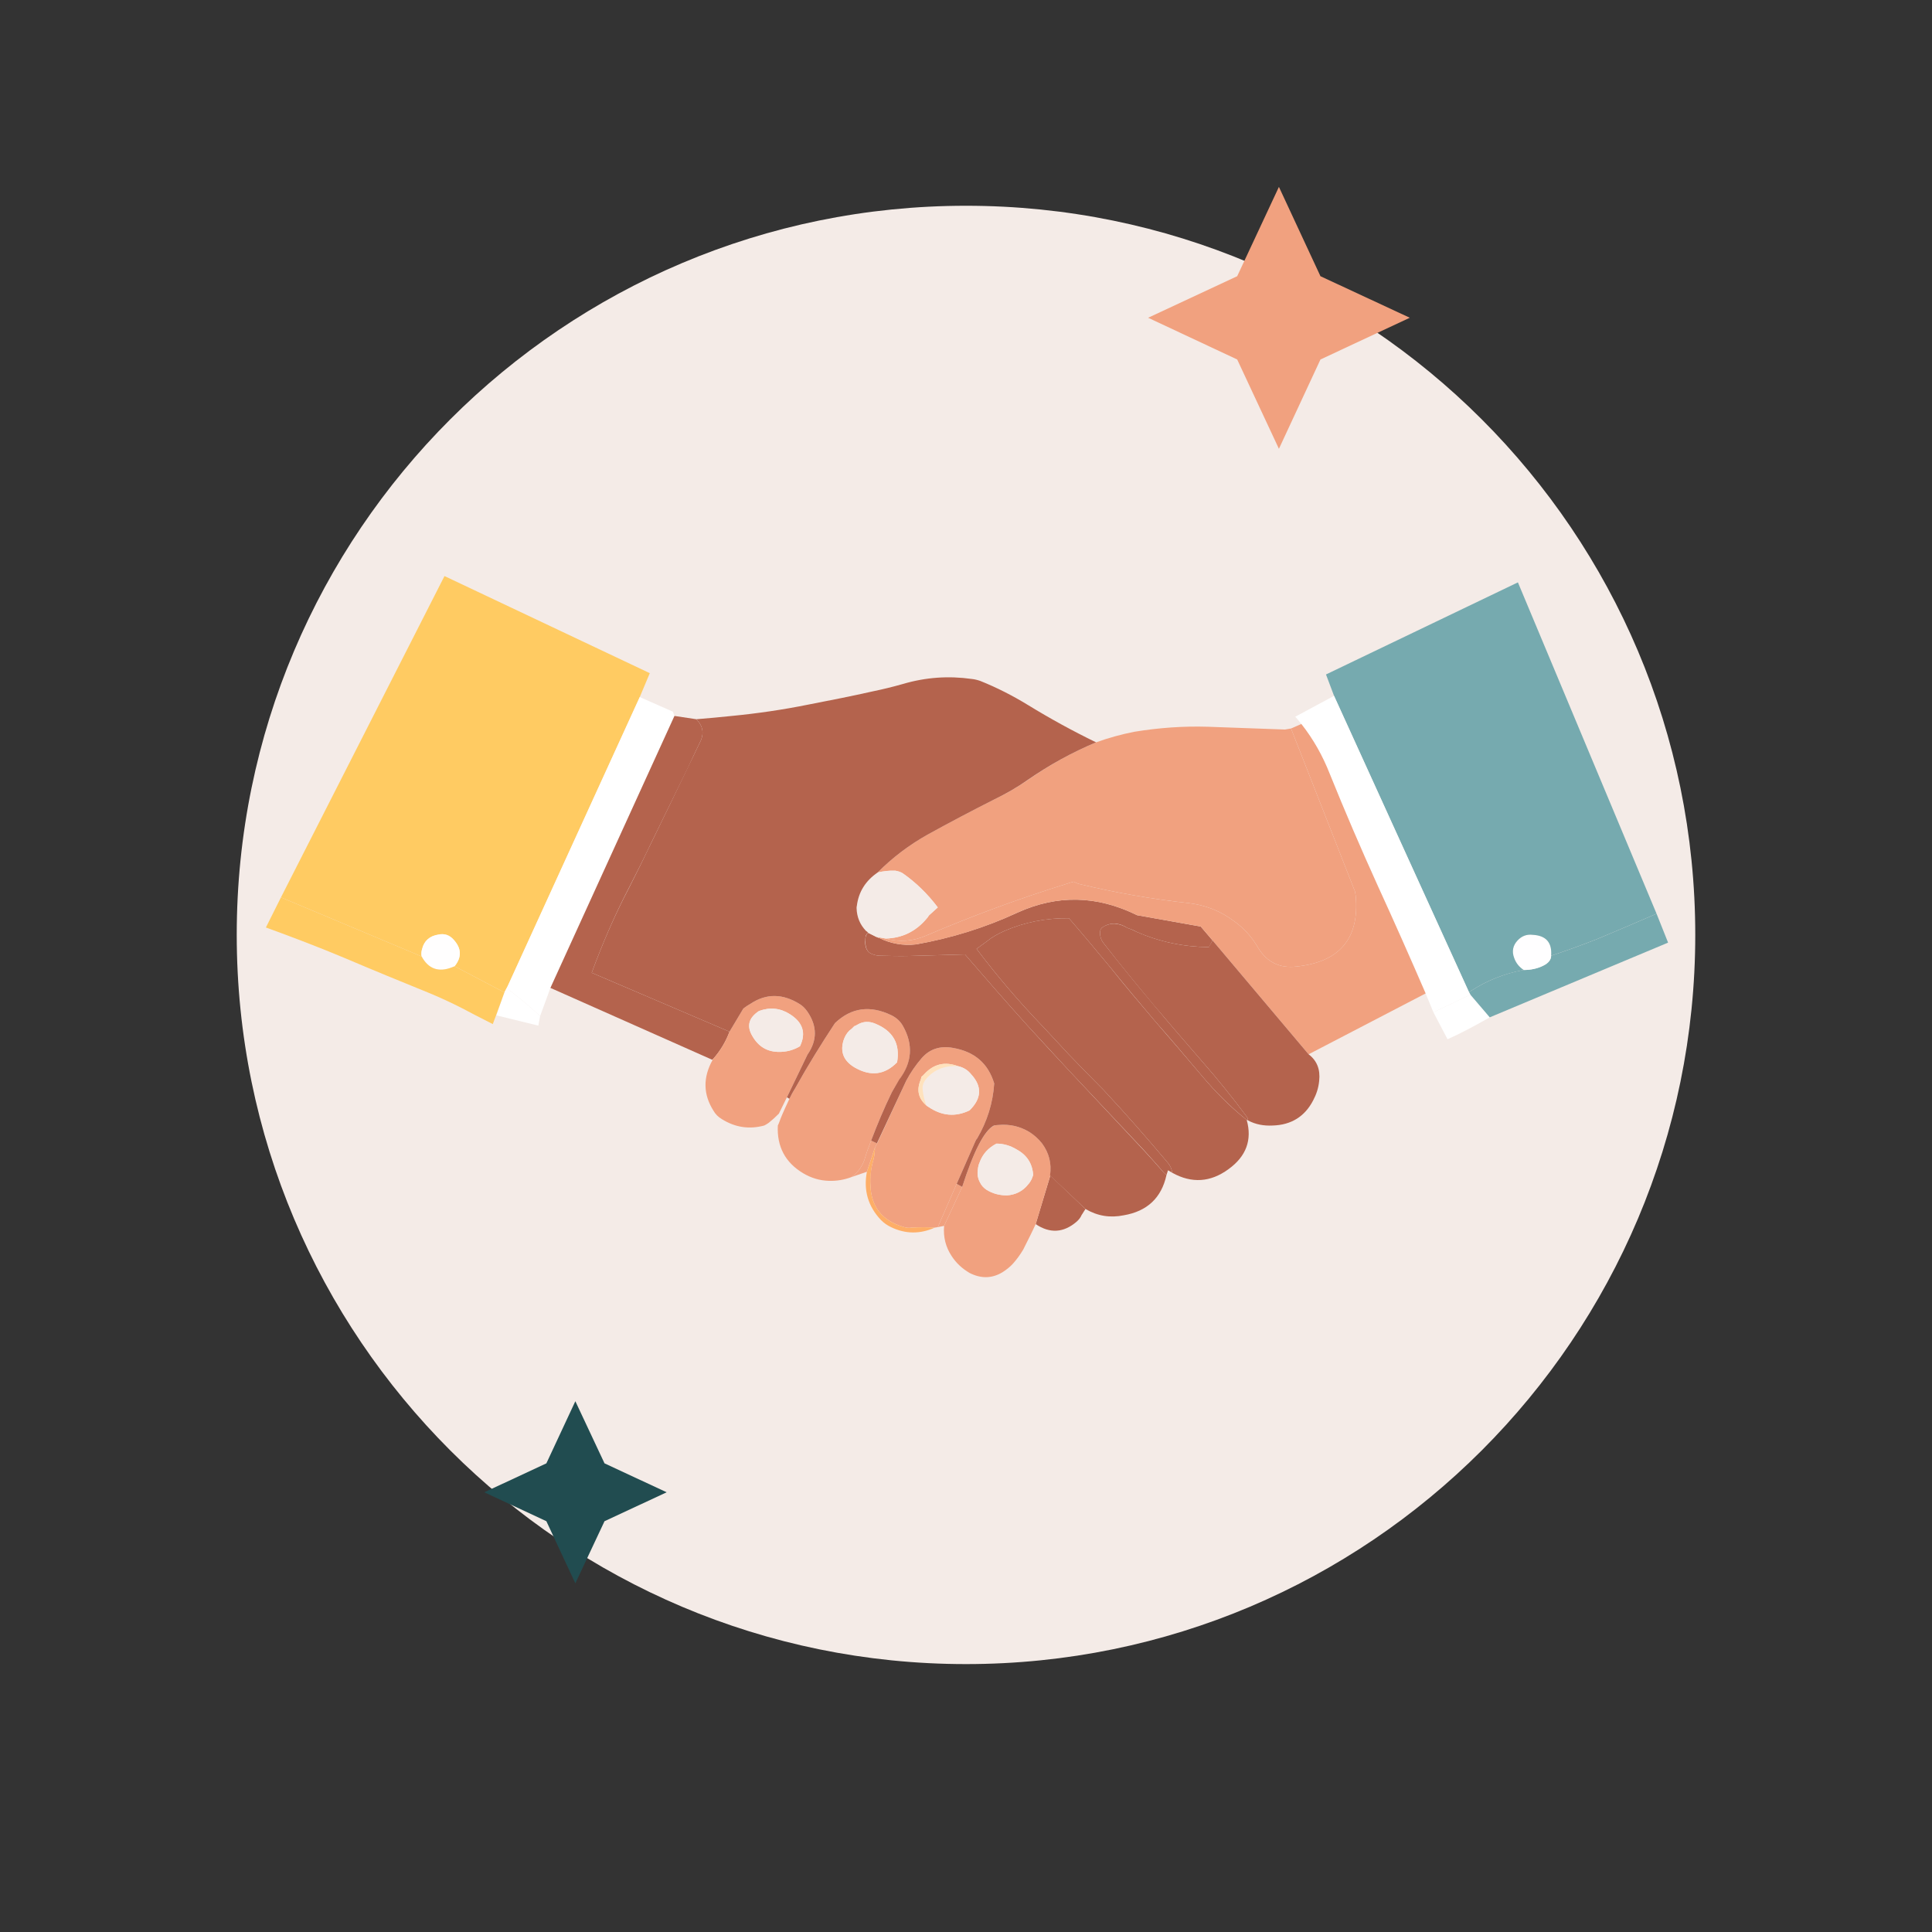 <svg xmlns="http://www.w3.org/2000/svg" xmlns:xlink="http://www.w3.org/1999/xlink" width="40" zoomAndPan="magnify" viewBox="0 0 30 30" height="40" preserveAspectRatio="xMidYMid meet" version="1.0"><rect x="0" y="0" width="30" height="30" fill="#333333" stroke="none"/><defs><clipPath id="791b1332b0"><path d="M 3.676 3.195 L 26.324 3.195 L 26.324 25.84 L 3.676 25.84 Z M 3.676 3.195 " clip-rule="nonzero"/></clipPath><clipPath id="743596539d"><path d="M 15 3.195 C 8.746 3.195 3.676 8.262 3.676 14.516 C 3.676 20.77 8.746 25.84 15 25.84 C 21.254 25.84 26.324 20.77 26.324 14.516 C 26.324 8.262 21.254 3.195 15 3.195 Z M 15 3.195 " clip-rule="nonzero"/></clipPath><clipPath id="1d46fb90fb"><path d="M 22 14 L 25.902 14 L 25.902 16 L 22 16 Z M 22 14 " clip-rule="nonzero"/></clipPath><clipPath id="b6e330c519"><path d="M 20 9 L 25.902 9 L 25.902 16 L 20 16 Z M 20 9 " clip-rule="nonzero"/></clipPath><clipPath id="5025309716"><path d="M 4.129 8.945 L 11 8.945 L 11 16 L 4.129 16 Z M 4.129 8.945 " clip-rule="nonzero"/></clipPath><clipPath id="04aa4038bb"><path d="M 4.129 13 L 8 13 L 8 16 L 4.129 16 Z M 4.129 13 " clip-rule="nonzero"/></clipPath><clipPath id="03bdeef1a7"><path d="M 8 11 L 20 11 L 20 19.832 L 8 19.832 Z M 8 11 " clip-rule="nonzero"/></clipPath><clipPath id="cb2a647765"><path d="M 13 11 L 23 11 L 23 19.832 L 13 19.832 Z M 13 11 " clip-rule="nonzero"/></clipPath><clipPath id="1ff0ad8519"><path d="M 10 11 L 22 11 L 22 19.832 L 10 19.832 Z M 10 11 " clip-rule="nonzero"/></clipPath><clipPath id="1c3f3d43b0"><path d="M 13 17 L 15 17 L 15 19.832 L 13 19.832 Z M 13 17 " clip-rule="nonzero"/></clipPath><clipPath id="d8a0a2880f"><path d="M 17.828 2.902 L 21.891 2.902 L 21.891 6.969 L 17.828 6.969 Z M 17.828 2.902 " clip-rule="nonzero"/></clipPath><clipPath id="5d6cd08697"><path d="M 19.859 2.902 L 20.504 4.289 L 21.891 4.934 L 20.504 5.582 L 19.859 6.969 L 19.211 5.582 L 17.828 4.934 L 19.211 4.289 Z M 19.859 2.902 " clip-rule="nonzero"/></clipPath><clipPath id="cc0714739a"><path d="M 7.52 21.758 L 10.352 21.758 L 10.352 24.586 L 7.52 24.586 Z M 7.52 21.758 " clip-rule="nonzero"/></clipPath><clipPath id="63ef93d406"><path d="M 8.934 21.758 L 9.387 22.723 L 10.352 23.172 L 9.387 23.621 L 8.934 24.586 L 8.484 23.621 L 7.52 23.172 L 8.484 22.723 Z M 8.934 21.758 " clip-rule="nonzero"/></clipPath></defs><g clip-path="url(#791b1332b0)"><g clip-path="url(#743596539d)"><path fill="#f4ebe7" d="M 3.676 3.195 L 26.324 3.195 L 26.324 25.84 L 3.676 25.84 Z M 3.676 3.195 " fill-opacity="1" fill-rule="nonzero"/></g></g><path fill="#ffffff" d="M 22.477 16.137 C 22.641 16.066 22.859 15.953 23.133 15.797 L 22.832 15.445 L 22.258 15.719 Z M 22.477 16.137 " fill-opacity="1" fill-rule="nonzero"/><g clip-path="url(#1d46fb90fb)"><path fill="#76aaaf" d="M 22.84 15.387 C 22.828 15.395 22.82 15.402 22.812 15.41 L 22.832 15.445 L 23.133 15.797 L 25.902 14.637 L 25.723 14.188 C 25.41 14.324 25.098 14.457 24.789 14.586 C 24.559 14.676 24.324 14.762 24.086 14.84 C 24.086 14.902 24.043 14.957 23.961 14.996 C 23.875 15.039 23.773 15.062 23.656 15.062 C 23.359 15.117 23.086 15.227 22.84 15.387 Z M 22.84 15.387 " fill-opacity="1" fill-rule="nonzero"/></g><path fill="#fffeff" d="M 24.086 14.84 C 24.102 14.633 24.004 14.527 23.801 14.516 C 23.707 14.504 23.629 14.535 23.566 14.602 C 23.492 14.68 23.473 14.773 23.512 14.875 C 23.539 14.953 23.59 15.016 23.66 15.062 C 23.773 15.062 23.875 15.039 23.961 14.996 C 24.043 14.957 24.086 14.902 24.086 14.84 Z M 24.086 14.84 " fill-opacity="1" fill-rule="nonzero"/><g clip-path="url(#b6e330c519)"><path fill="#76aaaf" d="M 23.57 9.043 L 20.59 10.473 L 20.715 10.805 L 22.812 15.41 C 22.82 15.402 22.828 15.395 22.84 15.387 C 23.086 15.227 23.359 15.117 23.66 15.062 C 23.59 15.016 23.539 14.953 23.512 14.875 C 23.473 14.773 23.492 14.68 23.566 14.602 C 23.629 14.535 23.707 14.504 23.801 14.516 C 24.004 14.527 24.102 14.633 24.086 14.84 C 24.324 14.762 24.559 14.676 24.789 14.586 C 25.098 14.457 25.41 14.324 25.723 14.188 L 23.57 9.043 " fill-opacity="1" fill-rule="nonzero"/></g><g clip-path="url(#5025309716)"><path fill="#ffcb62" d="M 9.934 10.824 L 10.09 10.453 L 6.902 8.945 L 4.363 13.934 L 6.547 14.852 C 6.539 14.812 6.543 14.773 6.555 14.734 C 6.586 14.609 6.672 14.535 6.809 14.512 C 6.902 14.492 6.98 14.52 7.043 14.59 C 7.168 14.727 7.172 14.863 7.059 15.004 L 7.832 15.41 L 7.883 15.316 Z M 9.934 10.824 " fill-opacity="1" fill-rule="nonzero"/></g><path fill="#ffffff" d="M 20.207 11.242 C 20.391 11.48 20.539 11.738 20.648 12.016 C 20.883 12.598 21.133 13.18 21.395 13.754 C 21.648 14.309 21.895 14.867 22.137 15.426 L 22.258 15.719 L 22.832 15.445 L 22.812 15.41 L 20.715 10.805 L 20.113 11.129 C 20.145 11.164 20.176 11.203 20.207 11.242 M 10.473 11.117 L 10.449 11.051 L 9.934 10.824 L 7.883 15.312 C 7.887 15.355 7.906 15.383 7.938 15.398 C 8.094 15.516 8.242 15.645 8.387 15.777 L 8.547 15.34 Z M 10.473 11.117 " fill-opacity="1" fill-rule="nonzero"/><path fill="#fffefe" d="M 7.059 15.004 C 7.172 14.863 7.168 14.727 7.043 14.59 C 6.98 14.52 6.902 14.492 6.809 14.512 C 6.672 14.531 6.586 14.609 6.555 14.734 C 6.543 14.773 6.539 14.812 6.547 14.852 C 6.656 15.047 6.812 15.102 7.02 15.02 C 7.031 15.016 7.043 15.012 7.059 15.004 Z M 7.059 15.004 " fill-opacity="1" fill-rule="nonzero"/><path fill="#ffffff" d="M 8.387 15.777 C 8.242 15.645 8.094 15.516 7.938 15.398 C 7.906 15.383 7.891 15.355 7.883 15.312 L 7.832 15.41 L 7.707 15.766 L 8.359 15.926 Z M 8.387 15.777 " fill-opacity="1" fill-rule="nonzero"/><g clip-path="url(#04aa4038bb)"><path fill="#ffcb62" d="M 4.363 13.934 L 4.129 14.402 C 4.539 14.551 4.949 14.707 5.359 14.879 C 5.797 15.066 6.238 15.246 6.68 15.426 C 6.828 15.488 6.992 15.562 7.176 15.656 C 7.277 15.711 7.438 15.793 7.652 15.902 L 7.703 15.766 L 7.832 15.41 L 7.059 15.004 C 7.043 15.012 7.031 15.016 7.02 15.02 C 6.812 15.102 6.652 15.047 6.547 14.852 Z M 4.363 13.934 " fill-opacity="1" fill-rule="nonzero"/></g><g clip-path="url(#03bdeef1a7)"><path fill="#b4634d" d="M 16.719 18.969 C 16.75 18.941 16.777 18.91 16.793 18.871 C 16.816 18.836 16.836 18.805 16.855 18.773 L 16.309 18.254 L 16.082 19.008 C 16.301 19.156 16.516 19.145 16.719 18.969 M 13.645 14.566 C 13.629 14.559 13.617 14.551 13.605 14.547 L 13.488 14.488 C 13.473 14.484 13.461 14.5 13.449 14.527 C 13.438 14.555 13.434 14.59 13.438 14.625 C 13.438 14.723 13.469 14.785 13.535 14.812 C 13.574 14.828 13.617 14.84 13.66 14.84 C 13.816 14.844 13.973 14.848 14.129 14.844 L 14.984 14.82 C 15.301 15.188 15.621 15.555 15.945 15.914 C 16.16 16.145 16.371 16.379 16.586 16.609 C 16.98 17.027 17.367 17.441 17.758 17.855 C 17.863 17.973 17.969 18.086 18.07 18.207 C 18.082 18.219 18.098 18.234 18.113 18.246 L 18.137 18.172 L 18.203 18.211 C 18.195 18.152 18.172 18.102 18.137 18.059 C 17.812 17.672 17.48 17.293 17.133 16.922 C 17.023 16.809 16.91 16.695 16.801 16.586 C 16.734 16.516 16.664 16.441 16.594 16.371 C 16.457 16.223 16.324 16.078 16.188 15.934 C 15.82 15.551 15.48 15.152 15.164 14.734 C 15.219 14.695 15.27 14.656 15.324 14.617 C 15.406 14.551 15.496 14.5 15.594 14.457 C 15.91 14.32 16.242 14.254 16.598 14.258 C 16.812 14.504 17.02 14.754 17.227 15.004 C 17.461 15.293 17.699 15.578 17.941 15.863 C 18.18 16.133 18.41 16.406 18.645 16.684 C 18.859 16.941 19.098 17.18 19.359 17.391 L 19.379 17.395 C 19.379 17.375 19.371 17.355 19.359 17.34 C 19.137 17.039 18.902 16.75 18.656 16.469 C 18.398 16.172 18.141 15.875 17.891 15.574 C 17.637 15.273 17.391 14.969 17.148 14.66 C 17.098 14.602 17.078 14.539 17.082 14.473 C 17.082 14.438 17.098 14.41 17.125 14.395 C 17.246 14.32 17.375 14.324 17.508 14.41 C 17.559 14.426 17.605 14.445 17.648 14.469 C 18.004 14.625 18.379 14.703 18.773 14.707 L 18.828 14.602 L 18.645 14.387 L 17.656 14.211 C 17.031 13.902 16.414 13.891 15.797 14.172 C 15.293 14.406 14.77 14.566 14.227 14.664 C 14.023 14.688 13.828 14.652 13.645 14.562 M 10.121 13.07 C 10.309 12.684 10.496 12.301 10.684 11.918 C 10.742 11.789 10.805 11.66 10.867 11.531 C 10.938 11.395 10.918 11.273 10.812 11.168 L 10.473 11.117 L 8.547 15.34 L 11.062 16.457 C 11.066 16.449 11.074 16.441 11.082 16.434 C 11.188 16.312 11.27 16.176 11.328 16.02 L 9.188 15.105 C 9.352 14.66 9.539 14.223 9.758 13.801 C 9.883 13.559 10.004 13.316 10.121 13.07 Z M 10.121 13.07 " fill-opacity="1" fill-rule="nonzero"/></g><g clip-path="url(#cb2a647765)"><path fill="#f1a17f" d="M 14.66 19.035 L 14.941 18.43 L 14.855 18.383 L 14.562 19.055 L 14.66 19.035 M 13.461 18.195 L 13.586 17.82 L 13.621 17.754 L 13.527 17.711 C 13.488 17.809 13.453 17.906 13.422 18.012 C 13.383 18.121 13.316 18.211 13.223 18.277 L 13.461 18.195 M 13.605 14.547 C 13.617 14.551 13.629 14.559 13.645 14.562 C 13.828 14.652 14.023 14.688 14.227 14.664 C 14.77 14.57 15.293 14.406 15.797 14.172 C 16.414 13.891 17.031 13.902 17.656 14.211 L 18.645 14.387 L 18.828 14.602 L 20.32 16.371 L 22.137 15.426 C 21.895 14.867 21.648 14.309 21.395 13.758 C 21.133 13.18 20.883 12.598 20.648 12.016 C 20.539 11.738 20.395 11.48 20.207 11.242 L 20.047 11.312 L 21.039 13.84 C 21.043 13.863 21.047 13.883 21.051 13.906 C 21.113 14.57 20.805 14.938 20.133 15.008 C 19.871 15.039 19.672 14.941 19.535 14.715 C 19.438 14.547 19.312 14.41 19.164 14.305 C 18.957 14.148 18.723 14.055 18.457 14.023 C 17.887 13.961 17.328 13.863 16.773 13.73 C 16.738 13.723 16.703 13.707 16.676 13.691 C 16.637 13.699 16.602 13.711 16.566 13.723 C 15.824 13.953 15.094 14.223 14.383 14.527 C 14.176 14.617 13.969 14.633 13.754 14.574 Z M 13.605 14.547 " fill-opacity="1" fill-rule="nonzero"/></g><g clip-path="url(#1ff0ad8519)"><path fill="#f1a17f" d="M 15.5 17.469 C 15.48 17.469 15.457 17.473 15.438 17.477 C 15.285 17.555 15.121 17.871 14.941 18.43 L 14.66 19.035 C 14.645 19.207 14.684 19.363 14.777 19.504 C 14.848 19.613 14.941 19.699 15.055 19.766 C 15.23 19.855 15.398 19.855 15.562 19.758 C 15.625 19.719 15.684 19.672 15.73 19.621 C 15.789 19.555 15.84 19.484 15.887 19.406 C 15.926 19.328 15.965 19.25 16.004 19.172 C 16.031 19.113 16.059 19.062 16.082 19.008 L 16.309 18.254 C 16.332 18.066 16.289 17.902 16.18 17.754 C 16.125 17.684 16.062 17.625 15.984 17.578 C 15.836 17.488 15.676 17.453 15.5 17.469 M 15.211 18.051 C 15.258 17.922 15.344 17.824 15.473 17.758 C 15.582 17.758 15.688 17.789 15.785 17.848 C 15.945 17.934 16.031 18.066 16.043 18.246 C 16.035 18.27 16.027 18.289 16.02 18.312 C 16.004 18.34 15.988 18.367 15.965 18.391 C 15.883 18.496 15.773 18.551 15.637 18.562 C 15.523 18.562 15.414 18.535 15.316 18.473 C 15.273 18.441 15.242 18.41 15.223 18.371 C 15.184 18.305 15.172 18.234 15.184 18.16 C 15.188 18.121 15.195 18.086 15.211 18.051 M 14.309 16.434 C 14.219 16.539 14.141 16.652 14.074 16.777 L 13.621 17.754 L 13.586 17.82 C 13.586 17.887 13.578 17.953 13.559 18.023 C 13.523 18.148 13.508 18.273 13.516 18.395 C 13.523 18.734 13.695 18.953 14.027 19.051 C 14.074 19.066 14.117 19.07 14.156 19.062 C 14.281 19.055 14.402 19.055 14.516 19.062 L 14.562 19.055 L 14.855 18.383 L 15.145 17.723 C 15.152 17.707 15.16 17.691 15.172 17.68 C 15.328 17.414 15.418 17.129 15.438 16.824 C 15.344 16.512 15.133 16.332 14.805 16.273 C 14.598 16.234 14.434 16.289 14.309 16.434 M 14.309 16.719 C 14.32 16.711 14.336 16.699 14.348 16.684 C 14.496 16.52 14.672 16.48 14.875 16.555 C 14.961 16.574 15.027 16.617 15.082 16.684 C 15.254 16.871 15.242 17.059 15.055 17.242 C 14.836 17.348 14.625 17.328 14.422 17.191 C 14.41 17.184 14.395 17.176 14.383 17.164 C 14.258 17.055 14.23 16.922 14.297 16.766 C 14.301 16.75 14.305 16.734 14.309 16.719 M 14.02 15.93 C 13.98 15.859 13.922 15.805 13.844 15.766 C 13.512 15.605 13.219 15.645 12.965 15.887 C 12.75 16.215 12.543 16.547 12.352 16.891 C 12.316 16.949 12.285 17.004 12.258 17.062 C 12.211 17.164 12.164 17.262 12.125 17.359 C 12.109 17.398 12.098 17.438 12.078 17.477 C 12.062 17.801 12.191 18.051 12.473 18.219 C 12.598 18.293 12.73 18.332 12.871 18.336 C 12.992 18.34 13.109 18.32 13.223 18.277 C 13.316 18.211 13.383 18.121 13.422 18.012 C 13.453 17.906 13.488 17.809 13.527 17.711 C 13.625 17.453 13.73 17.203 13.848 16.961 L 13.965 16.766 C 14.164 16.5 14.184 16.219 14.02 15.93 M 13.266 15.934 C 13.281 15.93 13.297 15.922 13.316 15.91 C 13.402 15.859 13.496 15.855 13.59 15.895 C 13.867 16.008 13.98 16.207 13.93 16.496 C 13.738 16.691 13.52 16.719 13.273 16.574 C 13.102 16.477 13.043 16.336 13.098 16.156 C 13.117 16.098 13.145 16.047 13.188 16.004 C 13.215 15.984 13.242 15.961 13.266 15.934 M 12.539 15.711 C 12.504 15.66 12.465 15.621 12.422 15.594 C 12.156 15.426 11.898 15.422 11.648 15.59 C 11.613 15.609 11.578 15.633 11.543 15.66 L 11.328 16.02 C 11.27 16.176 11.188 16.312 11.082 16.434 C 11.074 16.441 11.07 16.449 11.066 16.457 C 10.914 16.73 10.918 16.992 11.078 17.246 C 11.109 17.301 11.152 17.344 11.211 17.379 C 11.418 17.508 11.637 17.539 11.867 17.477 C 11.891 17.465 11.918 17.449 11.938 17.434 C 11.992 17.391 12.043 17.344 12.094 17.293 L 12.219 17.039 L 12.539 16.375 C 12.691 16.156 12.691 15.934 12.539 15.711 M 12.262 15.746 C 12.469 15.875 12.52 16.043 12.422 16.246 C 12.336 16.297 12.25 16.324 12.152 16.332 C 11.941 16.348 11.789 16.27 11.684 16.09 C 11.59 15.934 11.625 15.805 11.785 15.699 C 11.953 15.637 12.113 15.652 12.262 15.746 M 17.02 11.527 C 16.648 11.684 16.293 11.879 15.965 12.109 C 15.793 12.227 15.621 12.328 15.438 12.414 C 15.09 12.59 14.742 12.773 14.402 12.961 C 14.117 13.121 13.859 13.316 13.629 13.547 C 13.723 13.527 13.812 13.516 13.902 13.52 C 13.945 13.527 13.984 13.539 14.02 13.562 C 14.227 13.707 14.406 13.883 14.562 14.09 L 14.426 14.215 C 14.414 14.234 14.402 14.25 14.387 14.266 C 14.219 14.465 14.008 14.566 13.754 14.574 C 13.969 14.633 14.176 14.617 14.383 14.527 C 15.094 14.223 15.824 13.953 16.566 13.723 C 16.602 13.711 16.637 13.699 16.676 13.691 C 16.703 13.707 16.738 13.723 16.773 13.73 C 17.328 13.863 17.887 13.961 18.457 14.023 C 18.723 14.055 18.957 14.148 19.164 14.305 C 19.312 14.41 19.438 14.547 19.535 14.715 C 19.672 14.941 19.871 15.039 20.133 15.008 C 20.805 14.938 21.113 14.57 21.051 13.906 C 21.047 13.883 21.043 13.863 21.039 13.84 L 20.047 11.312 L 19.953 11.328 L 18.758 11.285 C 18.371 11.273 17.992 11.301 17.613 11.363 C 17.414 11.402 17.215 11.457 17.02 11.527 Z M 17.02 11.527 " fill-opacity="1" fill-rule="nonzero"/></g><path fill="#f4ebe7" d="M 15.473 17.758 C 15.348 17.824 15.258 17.918 15.211 18.051 C 15.195 18.086 15.188 18.121 15.184 18.16 C 15.172 18.234 15.184 18.305 15.223 18.371 C 15.242 18.41 15.273 18.445 15.316 18.473 C 15.414 18.535 15.52 18.562 15.637 18.562 C 15.773 18.551 15.883 18.496 15.965 18.391 C 15.988 18.367 16.004 18.34 16.016 18.312 C 16.027 18.289 16.035 18.27 16.043 18.246 C 16.031 18.066 15.945 17.934 15.785 17.848 C 15.688 17.789 15.582 17.758 15.473 17.758 Z M 15.473 17.758 " fill-opacity="1" fill-rule="nonzero"/><path fill="#b4634d" d="M 17.941 15.863 C 17.699 15.578 17.457 15.293 17.227 15.004 C 17.02 14.754 16.812 14.504 16.598 14.258 C 16.242 14.254 15.906 14.32 15.594 14.457 C 15.496 14.5 15.406 14.551 15.324 14.617 C 15.27 14.656 15.219 14.695 15.164 14.734 C 15.48 15.152 15.82 15.551 16.188 15.934 C 16.324 16.078 16.457 16.223 16.594 16.371 C 16.664 16.441 16.734 16.516 16.801 16.586 C 16.91 16.695 17.023 16.809 17.133 16.922 C 17.48 17.293 17.812 17.672 18.137 18.059 C 18.172 18.102 18.195 18.152 18.203 18.211 C 18.504 18.379 18.797 18.359 19.074 18.156 C 19.352 17.957 19.445 17.699 19.359 17.391 C 19.094 17.18 18.859 16.941 18.645 16.684 C 18.41 16.406 18.176 16.133 17.941 15.863 Z M 17.941 15.863 " fill-opacity="1" fill-rule="nonzero"/><path fill="#b4634d" d="M 18.828 14.602 L 18.77 14.707 C 18.379 14.703 18.004 14.625 17.648 14.469 C 17.602 14.445 17.559 14.426 17.508 14.41 C 17.375 14.328 17.246 14.32 17.125 14.395 C 17.098 14.41 17.082 14.438 17.082 14.473 C 17.078 14.539 17.098 14.602 17.148 14.66 C 17.387 14.969 17.637 15.273 17.891 15.578 C 18.141 15.875 18.398 16.172 18.656 16.469 C 18.902 16.75 19.137 17.039 19.359 17.34 C 19.371 17.355 19.379 17.375 19.379 17.398 C 19.496 17.461 19.625 17.484 19.762 17.477 C 20.051 17.469 20.262 17.336 20.391 17.086 C 20.441 16.992 20.473 16.895 20.484 16.785 C 20.504 16.605 20.449 16.469 20.32 16.371 Z M 18.828 14.602 " fill-opacity="1" fill-rule="nonzero"/><g clip-path="url(#1c3f3d43b0)"><path fill="#feae67" d="M 13.586 17.82 L 13.461 18.195 C 13.406 18.484 13.48 18.734 13.68 18.945 C 13.727 18.992 13.777 19.027 13.836 19.055 C 14.062 19.164 14.289 19.164 14.516 19.062 C 14.402 19.055 14.281 19.055 14.156 19.062 C 14.117 19.07 14.074 19.066 14.027 19.051 C 13.695 18.953 13.523 18.734 13.516 18.395 C 13.512 18.273 13.523 18.148 13.559 18.023 C 13.578 17.953 13.586 17.887 13.586 17.82 Z M 13.586 17.82 " fill-opacity="1" fill-rule="nonzero"/></g><path fill="#f4ebe7" d="M 14.363 16.777 C 14.332 16.824 14.32 16.875 14.328 16.93 C 14.336 17.008 14.355 17.086 14.383 17.164 C 14.395 17.176 14.41 17.184 14.422 17.191 C 14.625 17.328 14.836 17.348 15.055 17.242 C 15.242 17.059 15.254 16.871 15.082 16.684 C 15.031 16.617 14.961 16.574 14.875 16.555 C 14.656 16.543 14.484 16.617 14.363 16.777 Z M 14.363 16.777 " fill-opacity="1" fill-rule="nonzero"/><path fill="#ffe2bd" d="M 14.348 16.684 C 14.336 16.699 14.32 16.711 14.309 16.719 C 14.305 16.734 14.301 16.75 14.297 16.766 C 14.23 16.922 14.258 17.055 14.383 17.164 C 14.355 17.086 14.336 17.008 14.328 16.93 C 14.32 16.875 14.332 16.824 14.363 16.777 C 14.484 16.617 14.656 16.543 14.875 16.555 C 14.672 16.48 14.496 16.52 14.348 16.684 Z M 14.348 16.684 " fill-opacity="1" fill-rule="nonzero"/><path fill="#f4ebe7" d="M 13.316 15.91 C 13.297 15.922 13.281 15.93 13.266 15.934 C 13.242 15.961 13.215 15.984 13.188 16.004 C 13.145 16.047 13.117 16.098 13.098 16.156 C 13.043 16.336 13.102 16.477 13.273 16.578 C 13.52 16.719 13.738 16.691 13.93 16.496 C 13.98 16.207 13.867 16.008 13.59 15.895 C 13.496 15.855 13.402 15.859 13.316 15.91 Z M 13.316 15.91 " fill-opacity="1" fill-rule="nonzero"/><path fill="#f4ebe7" d="M 12.422 16.246 C 12.52 16.043 12.469 15.875 12.262 15.746 C 12.113 15.652 11.953 15.637 11.785 15.699 C 11.625 15.805 11.59 15.934 11.684 16.09 C 11.789 16.27 11.941 16.348 12.152 16.332 C 12.25 16.324 12.336 16.297 12.422 16.246 Z M 12.422 16.246 " fill-opacity="1" fill-rule="nonzero"/><path fill="#f4ebe7" d="M 13.539 14.285 C 13.52 14.277 13.5 14.266 13.488 14.254 C 13.434 14.195 13.371 14.145 13.301 14.102 C 13.305 14.238 13.352 14.355 13.449 14.453 C 13.461 14.461 13.473 14.473 13.488 14.488 L 13.605 14.547 L 13.754 14.574 C 14.008 14.566 14.219 14.465 14.387 14.266 C 14.402 14.25 14.414 14.234 14.422 14.215 C 14.133 14.336 13.84 14.359 13.543 14.285 Z M 13.539 14.285 " fill-opacity="1" fill-rule="nonzero"/><path fill="#f4ebe7" d="M 14.562 14.09 C 14.406 13.883 14.227 13.707 14.02 13.562 C 13.984 13.539 13.945 13.527 13.902 13.52 C 13.812 13.516 13.719 13.527 13.629 13.547 C 13.441 13.676 13.336 13.848 13.305 14.066 C 13.301 14.078 13.301 14.09 13.301 14.102 C 13.371 14.145 13.434 14.195 13.488 14.254 C 13.5 14.266 13.52 14.277 13.539 14.285 C 13.84 14.359 14.133 14.336 14.422 14.215 Z M 14.562 14.09 " fill-opacity="1" fill-rule="nonzero"/><path fill="#b4634d" d="M 17.02 11.527 C 16.66 11.352 16.309 11.16 15.965 10.949 C 15.723 10.801 15.477 10.676 15.223 10.574 C 15.18 10.559 15.133 10.547 15.09 10.543 C 14.73 10.492 14.375 10.516 14.02 10.621 C 13.867 10.664 13.711 10.703 13.559 10.734 C 13.227 10.809 12.891 10.875 12.551 10.941 C 12.16 11.02 11.766 11.078 11.363 11.117 C 11.184 11.137 11 11.152 10.812 11.168 C 10.918 11.273 10.938 11.395 10.867 11.531 C 10.805 11.66 10.742 11.789 10.68 11.918 C 10.496 12.301 10.309 12.684 10.121 13.07 C 10.004 13.316 9.883 13.559 9.758 13.805 C 9.539 14.223 9.352 14.66 9.188 15.105 L 11.328 16.02 L 11.543 15.66 C 11.578 15.633 11.613 15.609 11.648 15.59 C 11.898 15.422 12.156 15.426 12.422 15.594 C 12.465 15.621 12.504 15.66 12.539 15.711 C 12.691 15.934 12.691 16.156 12.539 16.375 L 12.219 17.039 L 12.258 17.062 C 12.285 17.004 12.316 16.949 12.352 16.891 C 12.543 16.547 12.75 16.215 12.965 15.887 C 13.219 15.645 13.512 15.605 13.844 15.766 C 13.922 15.805 13.98 15.859 14.02 15.93 C 14.184 16.219 14.164 16.5 13.961 16.766 L 13.848 16.961 C 13.73 17.203 13.625 17.453 13.527 17.711 L 13.617 17.754 L 14.074 16.777 C 14.141 16.652 14.219 16.539 14.309 16.434 C 14.434 16.289 14.598 16.234 14.805 16.273 C 15.133 16.332 15.344 16.512 15.438 16.824 C 15.418 17.129 15.328 17.414 15.172 17.68 C 15.16 17.691 15.152 17.707 15.145 17.723 L 14.855 18.383 L 14.941 18.43 C 15.121 17.871 15.285 17.555 15.434 17.477 C 15.457 17.473 15.48 17.469 15.5 17.469 C 15.676 17.453 15.836 17.488 15.984 17.578 C 16.059 17.625 16.125 17.684 16.18 17.754 C 16.289 17.902 16.332 18.066 16.305 18.254 L 16.855 18.773 C 17.043 18.883 17.238 18.914 17.449 18.871 C 17.812 18.809 18.035 18.602 18.113 18.246 C 18.098 18.234 18.082 18.219 18.07 18.207 C 17.965 18.086 17.863 17.973 17.754 17.855 C 17.367 17.441 16.977 17.027 16.586 16.609 C 16.371 16.379 16.156 16.145 15.945 15.914 C 15.621 15.555 15.301 15.188 14.984 14.82 L 14.129 14.844 C 13.973 14.848 13.816 14.844 13.66 14.84 C 13.617 14.84 13.574 14.828 13.535 14.812 C 13.469 14.785 13.434 14.723 13.434 14.625 C 13.434 14.59 13.438 14.555 13.445 14.527 C 13.457 14.5 13.473 14.484 13.484 14.488 C 13.473 14.473 13.457 14.461 13.445 14.453 C 13.352 14.355 13.305 14.238 13.301 14.102 C 13.301 14.09 13.301 14.078 13.305 14.066 C 13.332 13.848 13.441 13.676 13.629 13.547 C 13.859 13.316 14.117 13.121 14.402 12.961 C 14.742 12.773 15.09 12.59 15.438 12.414 C 15.617 12.328 15.793 12.227 15.961 12.109 C 16.293 11.879 16.645 11.684 17.02 11.527 Z M 17.02 11.527 " fill-opacity="1" fill-rule="nonzero"/><g clip-path="url(#d8a0a2880f)"><g clip-path="url(#5d6cd08697)"><path fill="#f1a17f" d="M 17.828 2.902 L 21.891 2.902 L 21.891 6.969 L 17.828 6.969 Z M 17.828 2.902 " fill-opacity="1" fill-rule="nonzero"/></g></g><g clip-path="url(#cc0714739a)"><g clip-path="url(#63ef93d406)"><path fill="#214c50" d="M 7.52 21.758 L 10.352 21.758 L 10.352 24.586 L 7.52 24.586 Z M 7.52 21.758 " fill-opacity="1" fill-rule="nonzero"/></g></g></svg>
